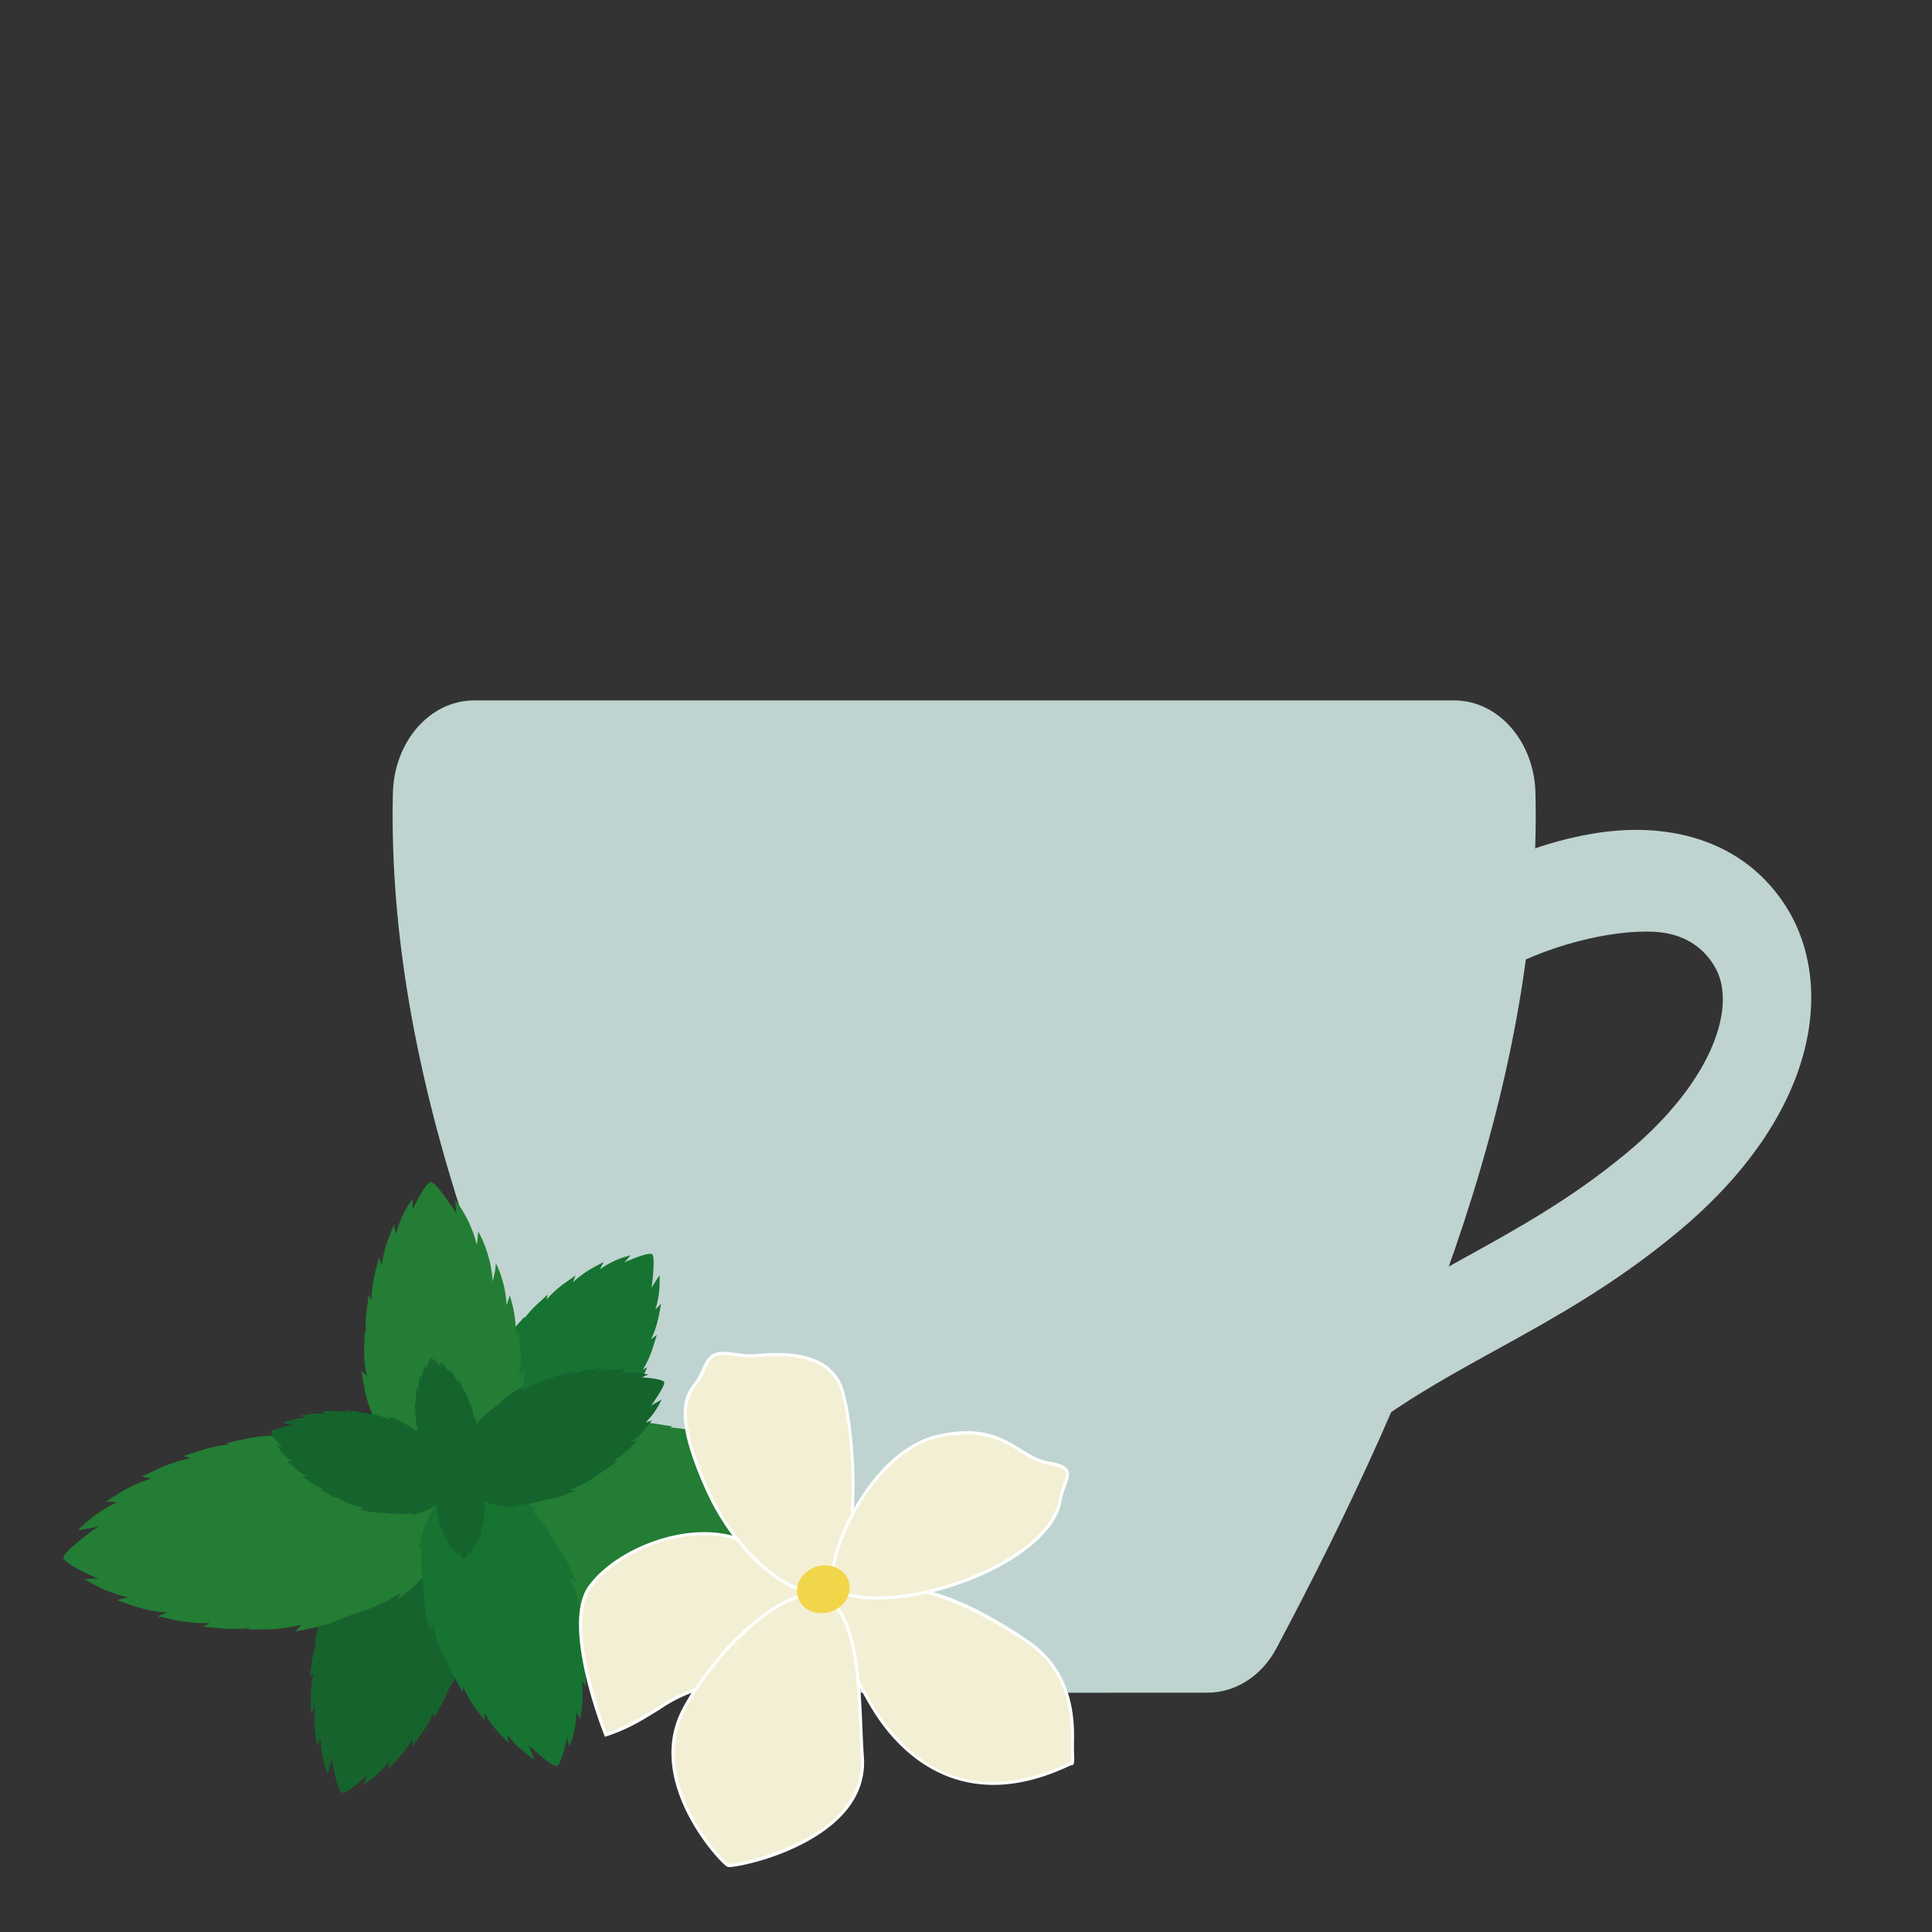 <svg xmlns="http://www.w3.org/2000/svg" id="Calque_1" data-name="Calque 1" viewBox="0 0 1000 1000"><rect x="0" y="0" width="1000" height="1000" fill="#333333" stroke="none"/><defs><style>.cls-1{fill:#bfd4d0}.cls-2{fill:#167332}.cls-4{fill:#237d34}.cls-5{fill:#15642e}.cls-6{fill:#f3efd4}.cls-7{fill:#fff}</style></defs><path d="M924.68 469.62c-15.17-24.13-39.61-37.92-70.69-39.87-21.64-1.37-46.15 3.77-70.4 13.41-1.59 22.84-5.25 38.84-9.73 61.67 25.49-15.42 60.9-23.9 82.93-22.5 20.55 1.28 28.31 14.11 30.43 17.5 12.23 19.48.46 59.16-45.7 97.3-28.68 23.69-56 38.74-84.85 54.67-8.37 4.62-16.8 9.29-25.3 14.18-15.27 35-40.12 68.88-59.17 103.47l.29.31c34-33.6 67.1-51.85 102.15-71.19 29.75-16.4 60.5-33.37 93-60.22 74.13-61.24 82.07-128.87 57.04-168.73" class="cls-1"/><path d="M245.42 362.53h507.26c22.93 0 41.45 21.34 42.07 47.93 3.39 145.78-57 297.77-134.1 442.73-7.6 14.31-21.15 22.92-35.63 22.93l-251.81.14c-14.5 0-28.07-8.62-35.68-23C260.46 708.23 200 556.24 203.36 410.47c.64-26.59 19.13-47.94 42.06-47.94" class="cls-1"/><path d="m241.77 734 .2-3.81 1.23 2a60.75 60.75 0 0 1 4.8-15.49l2.46-5.27c.13-.42.22-.82.36-1.24a54.11 54.11 0 0 1 4.78-10.42l3.52-5.86.24 3.5A54.53 54.53 0 0 1 266.6 687l4.95-5.53-.12.94a54.91 54.91 0 0 1 6.55-7.29l5.51-5.08-.59 2.64a53.75 53.75 0 0 1 9.31-8.49l5.67-4-1.28 3.55c.56-.51 1.09-1.1 1.66-1.58a53 53 0 0 1 9.3-6.33l4.9-2.63-1.95 3.8.12-.09a52.94 52.94 0 0 1 5.46-3.3 42.92 42.92 0 0 1 8.35-3.34l1.93-.53-1.22 1.45a18.49 18.49 0 0 1-2.16 2.33c7.8-3.56 13.38-5.17 14.55-4.32s1 7.77-.35 17.91c-.21-.16.81-1.93 2.89-5.07l1.31-2 .05 2.47a48.89 48.89 0 0 1-2.22 15.28l2.94-2.95-1 5.44A53.62 53.62 0 0 1 337 693.2l3-2.31-2.07 6.59a54.35 54.35 0 0 1-5.2 11.52l2.3-1.36-3.11 6.78a54.35 54.35 0 0 1-5.05 8.52l1-.48-3.75 6.46a54.19 54.19 0 0 1-7.53 10l3.46-.87-4.64 5.31a55.45 55.45 0 0 1-9.53 8.55l-4.19 3.95a62 62 0 0 1-12.65 9.14l2.43.58-4.32 1.72a59.56 59.56 0 0 1-14.93 4l-2.81.52.35-.38c-4.23.16-6.63-.56-6.56-.8a20.83 20.83 0 0 1-11.12-3.94c-5.39-3.92-8.54-10.08-9-18-.36.01-1.81-5.31-1.31-14.7" class="cls-2"/><path d="m160.45 868.21.92-7.86a56.76 56.76 0 0 1 2.3-10.25l-.88.81 1.67-7.73a57.16 57.16 0 0 1 4.33-12.52l-3.21 2 2.94-6.88a58.4 58.4 0 0 1 6.82-11.78l2.93-5.35a65.56 65.56 0 0 1 9.73-13.33l-2.63.21 3.79-3.15a63.24 63.24 0 0 1 13.73-9h-.06.06l2.66-1.45-.2.44c4.25-1.57 6.84-1.55 6.85-1.29a22.06 22.06 0 0 1 12.51.34c6.73 2.18 11.93 7.36 15 15.21.37-.22 3.58 4.68 6.14 14.29l1 3.91-1.85-1.54a64.62 64.62 0 0 1 .22 17.21l-.75 6.12v1.37a57.06 57.06 0 0 1-1.41 12.08l-1.62 7.07-1.4-3.46a57.26 57.26 0 0 1-3.87 12.84l-3.18 7.2-.19-1a57.12 57.12 0 0 1-4.21 9.51l-3.89 6.93-.27-2.86a57.25 57.25 0 0 1-6.61 11.62l-4.4 5.91.13-4c-.4.71-.75 1.47-1.16 2.14a55.91 55.91 0 0 1-7.31 9.44l-4.08 4.26.73-4.46-.09.13a56.8 56.8 0 0 1-4.43 5.11 44.94 44.94 0 0 1-7.32 6.12l-1.78 1.17.75-1.87a20.15 20.15 0 0 1 1.42-3.06c-6.7 6.16-11.8 9.61-13.25 9.14s-3.61-7.5-5.54-18.19c.27.09-.18 2.22-1.24 6.06l-.67 2.43-.87-2.48a52 52 0 0 1-2.71-16.13l-2 3.94-.81-5.8a57.17 57.17 0 0 1 0-14.39l-2.25 3.32-.08-7.33a57 57 0 0 1 1.49-13.3Z" style="fill:#17632d"/><path d="M189.83 712.26a61.81 61.81 0 0 1-1.33-14.5l.26-8.55.6.92a62.41 62.41 0 0 1 .37-11.29l1.09-8.56 1.44 2.77a62.6 62.6 0 0 1 1.92-14.4l2-7.74 1.5 4.08c.12-.87.16-1.78.3-2.63a61.5 61.5 0 0 1 3.51-12.48l2.37-6 1.09 4.79c0-.05 0-.11.05-.17a59.13 59.13 0 0 1 2.37-6.95 48.77 48.77 0 0 1 4.88-9.14l1.31-1.9v2.18a22.44 22.44 0 0 1-.18 3.66c4.23-8.92 8-14.48 9.62-14.59 1.48-.11 6.69 6.07 13 16.06l-.34-6.66a63 63 0 0 1 11.15 23.26l.75-7A62.82 62.82 0 0 1 255 663.3l1.41-6.22c-.11 0 0-.75.16-2.11l.14-1 .46.91a55.29 55.29 0 0 1 5 20.66l.61-1.75 1.13-3.24.92 3.32a60.09 60.09 0 0 1 2.17 15.37c0 .75-.09 1.47-.11 2.22l1.2-2.56.59 3.41a60.49 60.49 0 0 1-.17 20.73l1.68-2.24 1.24-1.64-.1 2c-.27 5.64-1.21 8.81-1.38 8.77s0-.16 0-.2a73.44 73.44 0 0 1-4.45 16l2.74-3.55a73.89 73.89 0 0 1-5.64 21.37l2-1.06a73.15 73.15 0 0 1-9.48 14.68v.06a33.74 33.74 0 0 1-7.57 6.75 24.08 24.08 0 0 1-12.74 4.76c-7.66.53-15-2.56-21.29-9.22-.27.37-5.5-3.25-12-11.88l-2.64-3.51 2.54.82a70.1 70.1 0 0 1-7.23-17.23l-1.73-6.48c-.19-.46-.41-.88-.6-1.35a62 62 0 0 1-3.5-12.74l-1.36-7.8Z" class="cls-4"/><path d="M32.79 806.28c-.21-1.78 7-8.42 18.7-16.58 0 .37-2.75 1-7.92 1.83l-3.28.53 2.49-2.39a68.16 68.16 0 0 1 17.77-12.15l-5.81-.24 6.49-4.14a74.5 74.5 0 0 1 17.19-7.91l-5.21-.88 8.73-4.11a75.47 75.47 0 0 1 16.71-5.5l-3.58-1.09 9.89-3.21a75.48 75.48 0 0 1 13.51-2.86L117 747l10.16-2.25a76 76 0 0 1 17.33-1.68l-4.16-2.73 9.83-.26a77.28 77.28 0 0 1 17.78 1.7l8 .57a86.67 86.67 0 0 1 21.33 4.34l-1.7-3 5.84 2.81a83.33 83.33 0 0 1 18.23 11.5l-.08-.05.07.05 3.19 2.39h-.63c4.2 4.21 5.6 7.33 5.29 7.48A29.19 29.19 0 0 1 234 783c1.07 9.23-2.27 18.28-10 26.25.47.31-3.62 6.83-13.7 15.16l-4.1 3.39.86-3.12a85.14 85.14 0 0 1-20.44 9.69l-7.74 2.46c-.54.25-1 .54-1.6.79a75.4 75.4 0 0 1-15.2 4.94l-9.35 1.94 3.37-3.57a75.12 75.12 0 0 1-17.46 2.41l-10.36.15 1.08-.77a76.12 76.12 0 0 1-13.66.17l-10.44-.89 3.27-1.9A75.14 75.14 0 0 1 91 838.58l-9.47-2 4.85-2c-1.06-.09-2.16-.09-3.2-.22a72.9 72.9 0 0 1-15.28-3.56l-7.33-2.53 5.74-1.59h-.21a71.59 71.59 0 0 1-8.54-2.48 60 60 0 0 1-11.32-5.4l-2.37-1.48 2.65-.13a25.64 25.64 0 0 1 4.43 0c-11.01-4.71-17.95-8.91-18.16-10.91" class="cls-4"/><path d="M237.74 796.43a29.1 29.1 0 0 1-3.87-16c.47-9.29 5.26-17.66 14.18-24.24-.41-.39 4.71-6.14 16-12.69l4.61-2.67-1.37 2.94a85.33 85.33 0 0 1 21.76-6.18l8-1.14c.58-.16 1.12-.37 1.71-.52a75.85 75.85 0 0 1 15.81-2.36l9.54-.36-3.91 3a75.73 75.73 0 0 1 17.62.51l10.23 1.57-1.19.58a75.73 75.73 0 0 1 13.51 2.09l10.13 2.56-3.5 1.3a75 75 0 0 1 17 4.4l9 3.56-5.12 1.2c1 .26 2.11.45 3.11.75a73.27 73.27 0 0 1 14.49 6l6.8 3.72-5.92.61.2.07a71.56 71.56 0 0 1 8 3.87 58.61 58.61 0 0 1 10.28 7.2l2.08 1.85-2.62-.32a26.14 26.14 0 0 1-4.3-.73c10.11 6.39 16.24 11.68 16.14 13.69-.09 1.79-8.27 7.16-21.19 13.26 0-.37 2.88-.53 8.12-.5h3.31l-2.84 1.95a68.73 68.73 0 0 1-19.54 9.08l5.69 1.19-7.09 3a74.25 74.25 0 0 1-18.25 5l5 1.73L380 828a75.27 75.27 0 0 1-17.39 2.67l3.39 1.63-10.29 1.53a75 75 0 0 1-13.57.73l1.1.69-10.39.54a76.11 76.11 0 0 1-17.36-1.21l3.65 3.38-9.74-1.37a77.5 77.5 0 0 1-17.25-4.59l-7.8-1.89a86.38 86.38 0 0 1-20.32-7.8l1.17 3.28-5.29-3.74a83.3 83.3 0 0 1-16.07-14.36l.06.07-.06-.07-2.74-2.88.61.1c-3.44-4.87-4.31-8.18-3.97-8.28" class="cls-4"/><path d="m216.53 802.49 1.19-4.78a63.2 63.2 0 0 1 5.76-15.35v.06-.06l1.29-2.74.11.54c2.47-3.75 4.58-5.37 4.74-5.16a22.14 22.14 0 0 1 10.28-7.15c6.72-2.22 14-1.13 21.09 3.39.16-.4 5.65 1.64 13.41 7.87l3.16 2.53-2.46-.16a64.82 64.82 0 0 1 10.37 13.73l3 5.38c.27.37.57.7.84 1.08a57.38 57.38 0 0 1 6 10.56l2.88 6.66-3.17-2a57.4 57.4 0 0 1 4.49 12.64l1.7 7.69-.74-.69a58.56 58.56 0 0 1 2.24 10.15l1 7.89-1.92-2.14a57.1 57.1 0 0 1 1.57 13.28l-.05 7.37-2.26-3.3c.1.8.27 1.62.33 2.41a56.51 56.51 0 0 1-.29 11.93l-.76 5.85-2.07-4a.86.86 0 0 1 0 .16 53.81 53.81 0 0 1-.53 6.75 45.07 45.07 0 0 1-2.28 9.26l-.74 2-.5-1.95a20.3 20.3 0 0 1-.67-3.3c-1.75 8.93-3.81 14.73-5.26 15.21s-7.35-3.89-15.23-11.37c.27-.09 1.16 1.89 2.58 5.61l.9 2.36-2.16-1.48a51.93 51.93 0 0 1-11.8-11.37l.73 4.37-4.09-4.2a57 57 0 0 1-8.54-11.58l.15 4-4.41-5.86a57.84 57.84 0 0 1-6.67-11.6l-.26 2.83-3.92-6.88a58 58 0 0 1-4.22-9.62l-.22 1.18-3.24-7.23a57.29 57.29 0 0 1-3.88-12.63l-1.39 3.52-1.71-7.28a58.38 58.38 0 0 1-1.47-13.51l-.81-6.05a65.52 65.52 0 0 1-.06-16.55Z" class="cls-2"/><path d="m214.76 725.59.7 1a22.32 22.32 0 0 1-.11-5.28l.32-2.87.75 1.38v-.95a22.46 22.46 0 0 1 .59-4.64l.54-2.24.64 1.65v-.06a21 21 0 0 1 .49-2.61 17.49 17.49 0 0 1 1.26-3.51l.37-.75.11.78c.14.93.17 1.43.09 1.45 1.06-3.49 2.12-5.71 2.71-5.84s2.7 1.81 5.47 5c-.11 0-.38-.78-.78-2.29l-.26-.95.79.66a20.69 20.69 0 0 1 4.13 4.91l-.11-1.73 1.42 1.8a22.52 22.52 0 0 1 2.85 5l.11-1.69 1.48 2.46a22.59 22.59 0 0 1 2.12 4.83l.22-1.14 1.25 2.84a23 23 0 0 1 1.25 3.92l.13-.45 1 2.94a22.76 22.76 0 0 1 1 5.14l.71-1.37.37 2.91a22.89 22.89 0 0 1 0 5.23l.07 2.47a25.23 25.23 0 0 1-.72 6.5l.92-.64-.66 1.81a24.59 24.59 0 0 1-2.86 5.74l-.62 1v-.21c-1.11 1.35-2 1.9-2.05 1.81a8.65 8.65 0 0 1-4.3 2.36 9.46 9.46 0 0 1-8.07-2.17c-.08.15-2.13-.87-4.9-3.61l-1.18-1.11 1 .17a24.48 24.48 0 0 1-3.56-5.78l-.95-2.22c-.1-.15-.2-.29-.29-.45a22.11 22.11 0 0 1-1.91-4.36l-.85-2.71 1.2.93a22.5 22.5 0 0 1-1.28-5.14l-.35-3.06.27.31a23.4 23.4 0 0 1-.47-4.06Z" class="cls-5"/><path d="m225.4 779.54.08-2.44a18.67 18.67 0 0 1 .68-4.3l.26-2a21 21 0 0 1 1.46-5.24l-.85.4.78-1.4a20.9 20.9 0 0 1 3.12-4.35l.64-.75v.18c1.09-1 1.9-1.3 1.93-1.22a7.21 7.21 0 0 1 3.84-1.38 7.91 7.91 0 0 1 6.36 2.86c.08-.11 1.63 1 3.55 3.61l.78 1.07-.82-.28a20.45 20.45 0 0 1 2.16 5.22l.49 1.95.18.41a19 19 0 0 1 1 3.84l.34 2.34-.87-.92a18.7 18.7 0 0 1 .37 4.39l-.11 2.57-.19-.29a19.23 19.23 0 0 1-.14 3.4l-.37 2.56-.44-.88a18.72 18.72 0 0 1-.61 4.36l-.64 2.32-.43-1.23c0 .26-.06.53-.11.78a17.78 17.78 0 0 1-1.1 3.74l-.74 1.77-.3-1.44v.05a17.77 17.77 0 0 1-.74 2.08 14.25 14.25 0 0 1-1.5 2.72l-.4.57v-.66c0-.78.05-1.19.13-1.2l-3 4.45c-.44 0-2-1.85-3.83-4.88a5.67 5.67 0 0 1 .34 2l.08.82-.55-.65a17.26 17.26 0 0 1-2.75-4.59l-.14 1.44-.93-1.66a18.69 18.69 0 0 1-1.69-4.48l-.31 1.38-.89-2.22a18.9 18.9 0 0 1-1.11-4.26l-.41.9-.65-2.5a18.13 18.13 0 0 1-.23-1.84c0-.33-.09-.65-.13-1s-.07-.46-.09-.7l-.23.49-.41-2.55a18.81 18.81 0 0 1-.13-4.36Z" class="cls-5"/><path d="M146.56 749.67c-4.08-4.27-6.39-7.54-6.1-8.48s4.72-2.38 11.49-3.71c-.06.17-1.41-.09-3.86-.73l-1.55-.4 1.56-.57a33 33 0 0 1 10.23-1.93l-2.54-1.24 3.68-.57a35.86 35.86 0 0 1 9.13-.17l-2.13-1.4 4.66-.13a37.23 37.23 0 0 1 8.46.8l-1.38-1.14 5 .5a35.71 35.71 0 0 1 6.54 1.35l-.53-.55 4.93 1a35.79 35.79 0 0 1 8 2.61l-1.31-2 4.4 1.79a37.8 37.8 0 0 1 7.54 4.2l3.43 1.8a42.06 42.06 0 0 1 8.6 6l-.17-1.67 2 2.37c.37.43.61.82 1 1.24.59.73 1.13 1.44 1.63 2.14.67.92 1.24 1.79 1.76 2.64.26.44.51.87.73 1.28s.58.92.77 1.33l.94 1.68-.31-.14c1 2.66 1.09 4.34.93 4.35a14.13 14.13 0 0 1-.08 8c-1.31 4.29-4.54 7.65-9.5 9.68.15.23-2.93 2.32-9 4.06l-2.47.7 1-1.21a41.53 41.53 0 0 1-10.92.33l-3.9-.42h-.87a36.75 36.75 0 0 1-7.68-.76l-4.51-1 2.18-.92a36.81 36.81 0 0 1-8.19-2.32l-4.61-1.94.65-.14a37 37 0 0 1-6.11-2.56l-4.44-2.4 1.81-.2a36.33 36.33 0 0 1-7.45-4.07l-3.8-2.73h2.54c-.45-.24-.94-.46-1.37-.71a35.39 35.39 0 0 1-6.08-4.54l-2.75-2.54 2.85.41-.09-.06a36.41 36.41 0 0 1-3.29-2.75 28.18 28.18 0 0 1-4-4.59l-.77-1.11 1.2.46c1.42.59 2.16.94 2.12 1.08M239.06 750.26c-.31-.09.67-4.42 4.56-10.88l1.58-2.63.13 1.87a48.61 48.61 0 0 1 9.27-9.19l3.73-2.81c.25-.24.47-.5.73-.74a43.72 43.72 0 0 1 7.33-5.6l4.71-2.84L270 720a42.83 42.83 0 0 1 9-4.65l5.61-2.06-.44.62a42.94 42.94 0 0 1 7.4-2.7l5.83-1.54-1.4 1.69a43.75 43.75 0 0 1 9.83-2.52l5.54-.71-2.25 2c.59-.15 1.19-.36 1.78-.49a43 43 0 0 1 9-1h4.48l-2.82 2h.12a40.92 40.92 0 0 1 5.12-.27 34.05 34.05 0 0 1 7.19.77l1.57.35-1.41.58a14.74 14.74 0 0 1-2.41.83c6.88.41 11.45 1.38 12 2.42s-2.19 5.92-7 12.6c-.09-.2 1.31-1.07 4-2.51l1.68-.92-.89 1.78a39.86 39.86 0 0 1-7.36 10l3.22-1-2.74 3.49a43 43 0 0 1-7.84 7.59l3-.52-4 3.91a43.57 43.57 0 0 1-8 6.19l2.15-.09-4.77 3.64a43.54 43.54 0 0 1-6.8 4.14h.9l-5.1 3.16a43.54 43.54 0 0 1-9.1 4.23l2.78.69-5.3 2a44.37 44.37 0 0 1-10 2.48l-4.57 1.28a50.12 50.12 0 0 1-12.44 1.72l1.51 1.33-3.72-.42a48.12 48.12 0 0 1-12.12-2.77l-2.19-.69.39-.14c-3.06-1.48-4.5-2.9-4.36-3a16.8 16.8 0 0 1-6.41-7c-2.36-4.86-2.27-10.42.4-16.23" class="cls-5"/><path d="M433.53 823.86c-10.18 2.59 8.4 46.47 22.49 66.34s44.87 48.65 98.46 22.42c0 0 1.09 2 .59-5.79s4.34-38.65-23.75-57.46-59.4-35.28-97.79-25.51" class="cls-6"/><path d="M514.2 923.85c-29.77 0-48.81-19-58.86-33.18-12.09-17.08-28.78-54.38-25-64.72a4.22 4.22 0 0 1 3-2.89c38.32-9.77 70 6.56 98.44 25.63 24.79 16.59 24.32 42.79 24.11 54 0 1.73-.06 3.12 0 4.1.39 6-.09 6.64-.87 6.86a1 1 0 0 1-.66 0c-15.11 7.27-28.47 10.2-40.16 10.2m-80.47-99.2a2.68 2.68 0 0 0-1.84 1.86c-3.3 9 11.73 44.78 24.8 63.21 30.38 42.85 69.76 35.7 97.44 22.16l.2-.09a32.48 32.48 0 0 0-.07-4.9c-.08-1.06 0-2.47 0-4.25.22-11.84.66-36.49-23.38-52.59-47.69-31.93-74.88-31.05-97.15-25.4" class="cls-7"/><path d="M427.38 828s-29.17 9.62-49.82 26c-10.33 8.19-9.63 17.46-19.77 21.44a78.87 78.87 0 0 0-16.89 8.79c-9 5.55-16 10-27.35 13.71 0 0-22.53-56.54-8.33-76.39s53-34.85 79.19-24c23.21 9.64 42.97 30.45 42.97 30.45" class="cls-6"/><path d="m313.08 898.91-.29-.72c-.93-2.33-22.54-57.2-8.24-77.18s53.36-35.38 80.17-24.23c23.11 9.62 43 30.4 43.25 30.61l.9 1-1.23.4c-.29.09-29.28 9.76-49.56 25.84-4.58 3.63-7 7.55-9.11 11-2.62 4.25-5.09 8.28-10.89 10.55a75.1 75.1 0 0 0-15.28 7.78c-.54.35-1 .67-1.47 1l-.94.57c-8.66 5.34-15.51 9.56-26.58 13.22Zm51.25-104.28c-22.82 0-47.69 12.29-58.45 27.34-12.92 18 5.61 68.26 8.15 74.89 10.47-3.55 17.12-7.65 25.51-12.81l.92-.58c.44-.27.92-.58 1.44-.92a76.6 76.6 0 0 1 15.59-7.93c5.29-2.07 7.51-5.7 10.09-9.89 2.19-3.58 4.68-7.62 9.47-11.43 18.12-14.36 43-23.64 48.84-25.69-4.12-4.11-21.77-21-41.79-29.31a51.37 51.37 0 0 0-19.77-3.67" class="cls-7"/><path d="M428.36 821.83c-11.71 9.39-45-11.8-62.69-51.7-14.73-33.16-12.37-45.67-5.82-53.62 4.38-5.31 5.22-13.88 11-15.61 4.91-1.48 13.52 1.45 20.5.79s38.51-4.89 45 19.26 9.94 86.51-7.99 100.88" class="cls-6"/><path d="M421.32 824.85a21.51 21.51 0 0 1-5.08-.65c-15.28-3.72-37.82-23.37-51.32-53.74-15.57-35.06-11.94-46.9-5.7-54.47a31.31 31.31 0 0 0 3.85-6.82c1.86-4 3.61-7.88 7.51-9 2.8-.83 6.61-.35 10.63.16a46.13 46.13 0 0 0 10 .59l.94-.1c25.58-2.54 40.67 4.14 44.93 20 6.44 23.89 10 87.11-8.24 101.73a11.81 11.81 0 0 1-7.52 2.3m-47-123.56a11.33 11.33 0 0 0-3.23.4c-3.18 1-4.79 4.45-6.5 8.16a31.81 31.81 0 0 1-4.07 7.18c-5.9 7.17-9.27 18.52 5.95 52.76 13.28 29.89 35.3 49.19 50.2 52.82 4.73 1.14 8.62.65 11.22-1.42 17.72-14.2 14-76.44 7.68-100-4-14.95-18.56-21.25-43.18-18.76l-1 .09a47.6 47.6 0 0 1-10.4-.59 55.75 55.75 0 0 0-6.71-.64Z" class="cls-7"/><path d="M433.53 823.86c-11-4 11.84-71.19 51.78-80.38 34-7.82 41.19 11.07 57.33 13.81 6.05 1 8.71 2.32 9.55 4.2 1.4 3.14-2.25 7.89-3.62 15.67-5.42 30.64-78.75 59.78-115.04 46.7" class="cls-6"/><path d="M454.38 827.87a62.28 62.28 0 0 1-21.13-3.25c-1.71-.61-3.66-2.73-3.27-9.33 1.26-20.86 23.71-65.38 55.14-72.61 23-5.27 33.87 1.44 43.45 7.36 4.62 2.86 9 5.55 14.2 6.43 6.2 1 9.14 2.41 10.16 4.68.93 2.1 0 4.63-1.15 7.83a49.06 49.06 0 0 0-2.41 8.33c-1.92 10.85-12.24 22.2-29 31.94-17.96 10.36-43.9 18.62-65.99 18.62m46.06-85.45a66.66 66.66 0 0 0-14.95 1.86c-30.71 7.07-52.64 50.67-53.87 71.11-.26 4.3.54 7.1 2.19 7.7 23.73 8.56 61.87-1.47 85.69-15.26 16.39-9.5 26.43-20.43 28.26-30.81a50.47 50.47 0 0 1 2.49-8.6c1.07-3 1.85-5.11 1.18-6.59-.74-1.67-3.5-2.82-8.93-3.74s-10-3.71-14.79-6.66c-6.94-4.28-14.58-9.01-27.27-9.01" class="cls-7"/><path d="M423.44 825.75c-15.32-3.49-39.42 18.34-50.67 31.82s-18.37 25.24-21 31.91c-14.45 36.46 22.3 75.07 25.15 76s72.74-12.28 69.41-56.36c-1.94-25.57.4-78.06-22.89-83.37" class="cls-6"/><path d="M377.36 966.38a2.35 2.35 0 0 1-.72-.08c-2-.68-14.4-13.53-22.22-30.51s-9-32.63-3.43-46.61c2.49-6.27 9.36-18 21.15-32.14 12.35-14.8 36.23-35.48 51.49-32.09 20.08 4.59 21.64 42.28 22.77 69.8.22 5.24.42 10.18.74 14.36 1.07 14.23-5.17 26.69-18.55 37-19 14.71-46.1 20.27-51.23 20.27m42.58-140.19c-14.53 0-35.34 18.47-46.54 31.91-11.68 14-18.45 25.53-20.89 31.69-14.29 36.1 22.27 74 24.67 75h.3c3.82 0 34.47-6 53.28-22.55 10.72-9.44 15.68-20.54 14.74-33-.32-4.21-.52-9.17-.73-14.43-1.11-27-2.64-63.95-21.51-68.26a15 15 0 0 0-3.32-.36" class="cls-7"/><ellipse cx="426.14" cy="822.62" rx="13.78" ry="12.24" style="fill:#f2d64a" transform="rotate(-17.15 426.125 822.612)"/></svg>
